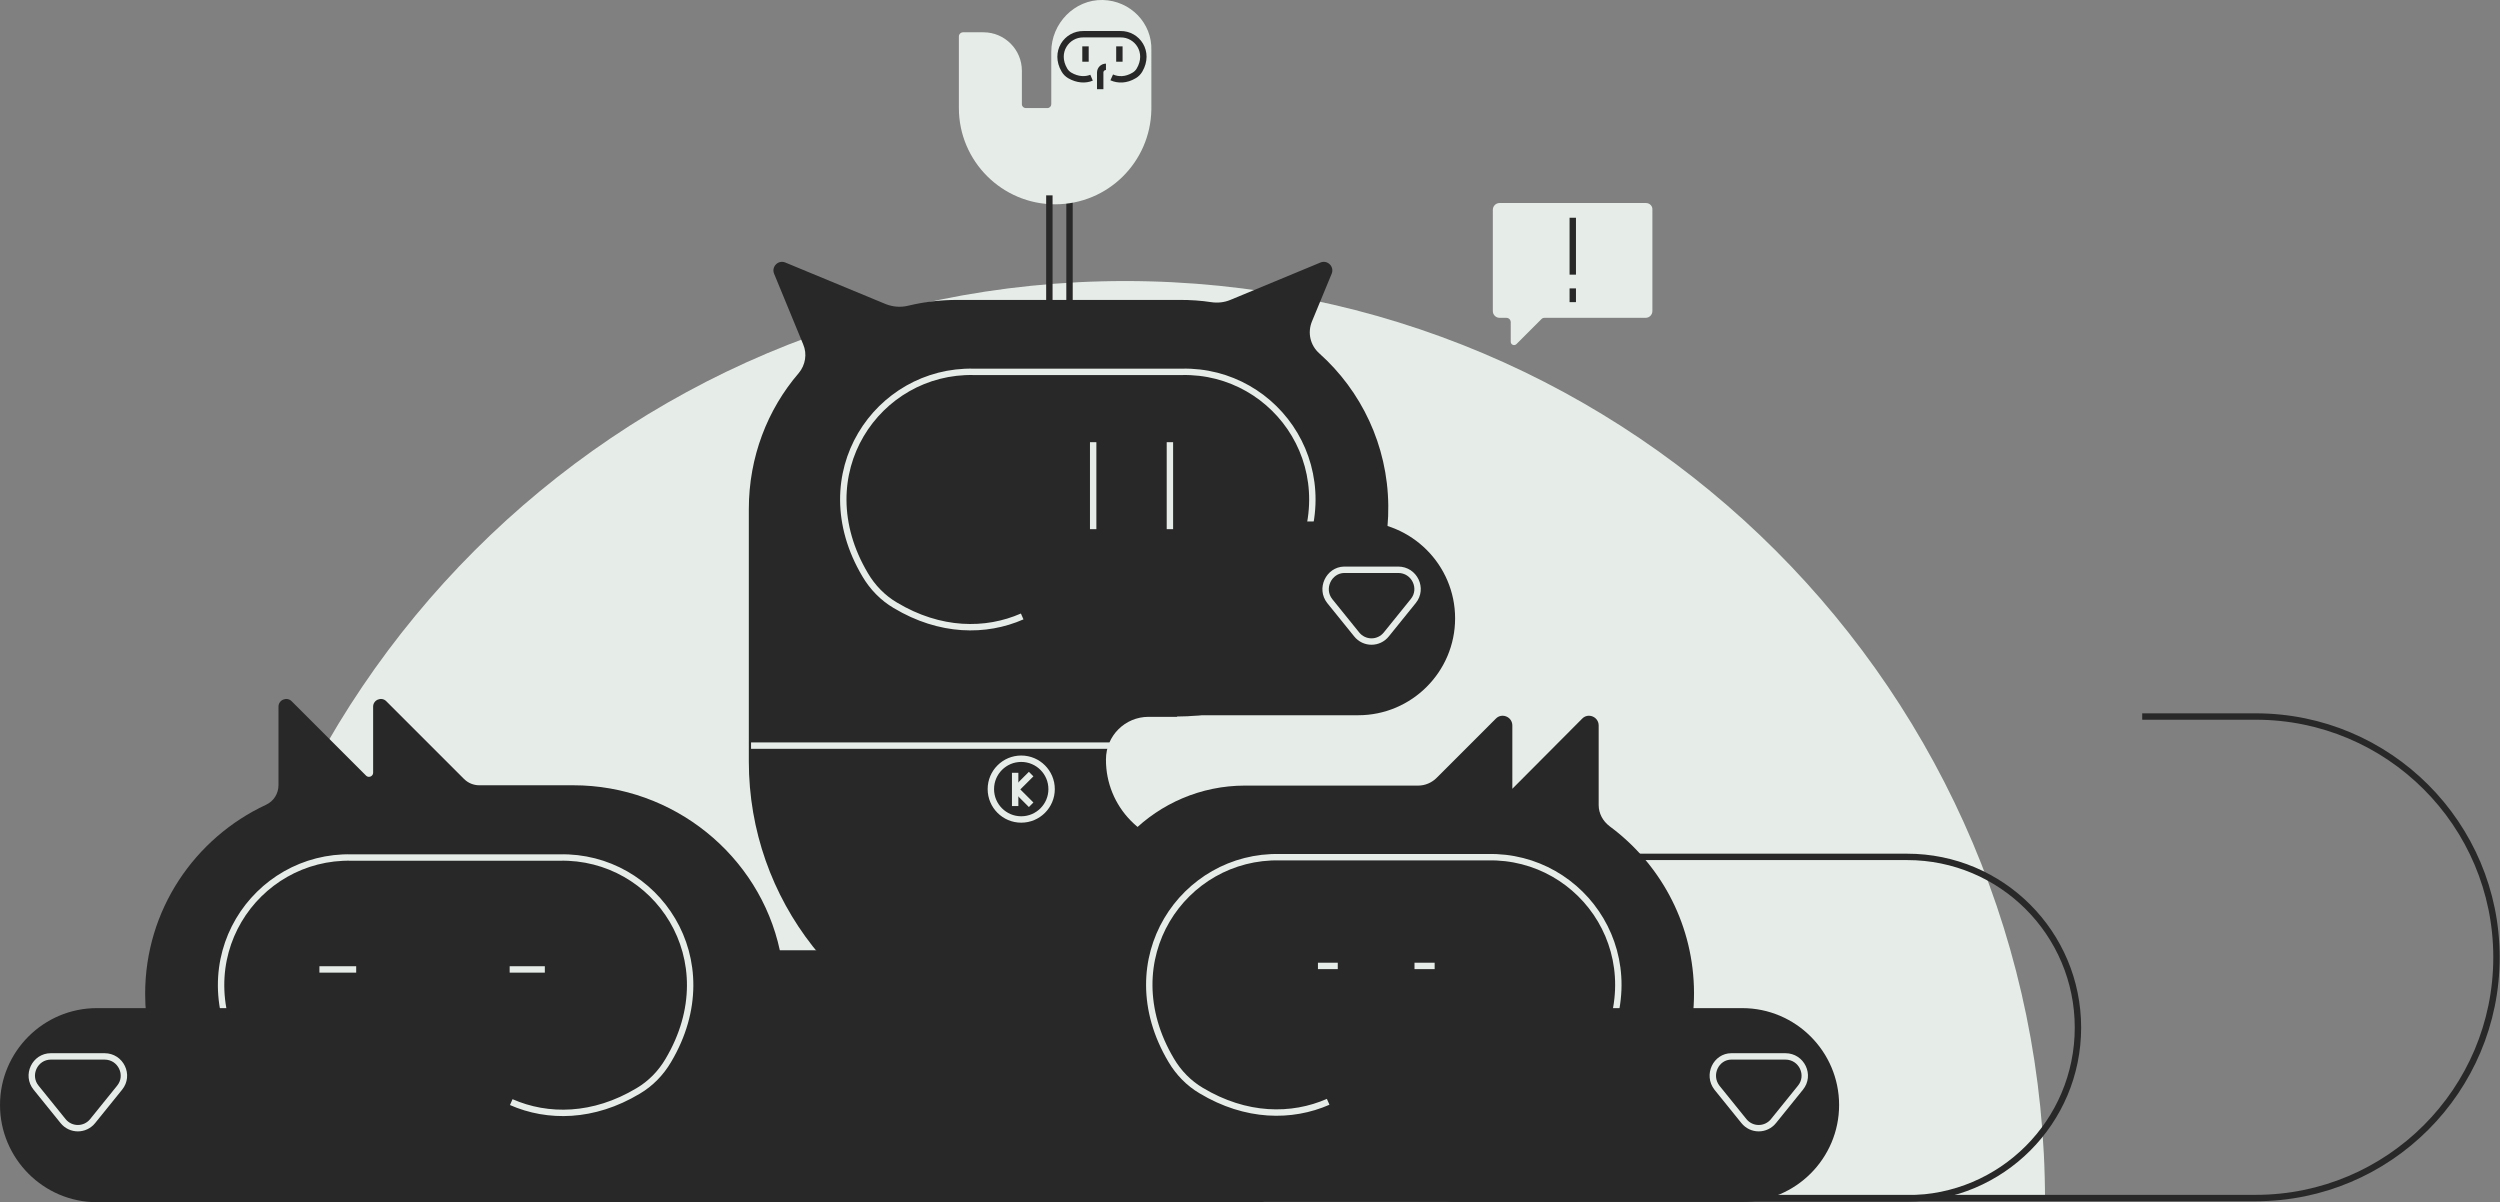 <?xml version="1.0" encoding="utf-8"?>
<!-- Generator: Adobe Illustrator 24.2.1, SVG Export Plug-In . SVG Version: 6.00 Build 0)  -->
<svg version="1.1" id="Layer_1" xmlns="http://www.w3.org/2000/svg" xmlns:xlink="http://www.w3.org/1999/xlink" x="0px" y="0px"
	 viewBox="0 0 781.9 376" style="enable-background:new 0 0 781.9 376;" xml:space="preserve">
<rect x="0" y="0" width="781.9" height="376" fill="#808080" stroke="none"/>
<style type="text/css">
	.st0{fill:#DB8153;}
	.st1{fill:#F0D2BA;}
	.st2{fill:#E6EDE8;}
	.st3{fill:none;stroke:#282828;stroke-width:2;stroke-miterlimit:10;}
	.st4{fill:none;stroke:#BF934A;stroke-width:2;stroke-miterlimit:10;}
	.st5{fill:#282828;}
	.st6{fill:none;stroke:#E6EDE8;stroke-width:2;stroke-miterlimit:10;}
	.st7{fill:#082F4C;}
	.st8{fill:#98B2A3;}
	.st9{fill:#BF934A;}
	.st10{fill:#1764AA;}
	.st11{fill:none;stroke:#1764AA;stroke-width:2;stroke-miterlimit:10;}
	.st12{fill:#CCDBD2;}
	.st13{fill:#FFFFFF;stroke:#282828;stroke-width:2;stroke-miterlimit:10;}
	.st14{fill:#6F703A;}
	.st15{fill:#DB4534;}
	.st16{fill:#FFFFFF;}
	.st17{fill:none;stroke:#4D4D4D;stroke-miterlimit:10;}
	.st18{fill:none;stroke:#F0D2BA;stroke-width:2;stroke-miterlimit:10;}
	.st19{fill:#E6EDE8;stroke:#DB8153;stroke-width:2;stroke-miterlimit:10;}
	.st20{fill:#DB8153;stroke:#E6EDE8;stroke-width:3;stroke-miterlimit:10;}
</style>
<g>
	<path class="st2" d="M639.6,375.6c0-158.9-128.8-287.7-287.7-287.7S64.2,216.7,64.2,375.6H639.6z"/>
	<path class="st3" d="M443.7,374.7h261.8c41.6,0,75.3-33.7,75.3-75.3v0c0-41.6-33.7-75.3-75.3-75.3h-35.5"/>
	<path class="st3" d="M486.4,268c10.5,0,99.6,0,110.1,0c29.5,0,53.4,23.9,53.4,53.4s-23.9,53.4-53.4,53.4c-10.5,0-99.6,0-110.1,0
		c-29.5,0-53.4-23.9-53.4-53.4S456.9,268,486.4,268z"/>
	<path class="st5" d="M180,376h-68.5c-35.9,0-66.2-29.4-66.1-65.2c0-26.2,15.5-48.7,37.8-59.1c2.4-1.1,3.9-3.5,3.9-6.1V221
		c0-2.1,2.6-3.2,4.1-1.7l23.3,23.3c0.8,0.8,2.2,0.2,2.2-0.9V221c0-2.1,2.6-3.2,4.1-1.7l24.3,24.3c1.3,1.3,3,2,4.8,2h29.4
		c31.4,0,58.2,22,64.6,51.6c12.2,0,108.7,0,108.7,0V376L180,376"/>
	<g>
		<path class="st6" d="M159.9,344.7c11.4,5,25.7,4.9,39.7-3.5c3.9-2.3,7.1-5.6,9.4-9.5c18.8-31.6-3.9-64.2-34-63.5
			c-17.9,0-47.1,0-65,0c-30.1-0.7-52.8,31.9-34,63.5c2.3,3.9,5.6,7.2,9.5,9.5c8,4.7,16,6.8,23.6,6.8"/>
	</g>
	<line class="st3" x1="334.5" y1="61.1" x2="334.5" y2="100.6"/>
	<path class="st5" d="M119,315.3c-12,0-76.7,0-88.7,0C13.6,315.3,0,328.9,0,345.6S13.6,376,30.3,376c12,0,76.7,0,88.7,0
		c16.7,0,30.3-13.6,30.3-30.3S135.7,315.3,119,315.3z"/>
	<line class="st6" x1="111.4" y1="303.2" x2="99.9" y2="303.2"/>
	<line class="st6" x1="170.4" y1="303.2" x2="159.4" y2="303.2"/>
	<path class="st6" d="M11.3,340.2l8.4,10.4c2.4,3,6.9,3,9.3,0l8.4-10.4c3.2-3.9,0.4-9.8-4.7-9.8H15.9
		C10.9,330.4,8.1,336.3,11.3,340.2z"/>
	<g>
		<path class="st2" d="M344.9,0c-8.8-0.2-16.1,7.3-16.1,16.2v16.4c0,0.6-0.5,1.2-1.2,1.2h-6.8c-0.6,0-1.2-0.5-1.2-1.2V22.1
			c0-6.6-5.4-12-12-12h-6.4c-0.7,0-1.3,0.6-1.3,1.3v22.4h0c0,16.6,13.5,30.1,30.1,30.1c16.5,0,29.8-13.2,30.1-29.6h0V15.8
			C360.4,7.2,353.5,0.2,344.9,0z"/>
		<g>
			<path class="st3" d="M344.1,27.9v-5.2c0-1,0.8-1.8,1.8-1.8l0,0"/>
			<path class="st3" d="M347.7,24.2c2,0.9,4.5,0.9,7-0.6c0.7-0.4,1.3-1,1.7-1.7c3.3-5.6-0.7-11.3-6-11.2c-3.2,0-8.3,0-11.5,0
				c-5.3-0.1-9.3,5.6-6,11.2c0.4,0.7,1,1.3,1.7,1.7c2.4,1.4,4.9,1.5,6.8,0.7"/>
			<line class="st3" x1="350.1" y1="14.5" x2="350.1" y2="19.3"/>
			<line class="st3" x1="339.5" y1="14.5" x2="339.5" y2="19.3"/>
		</g>
	</g>
	<path class="st5" d="M368.1,224.1c36.3,0,66.6-29.7,66.1-66c-0.2-18.9-8.5-35.9-21.6-47.6c-2.8-2.5-3.7-6.4-2.3-9.9l6.2-15
		c0.9-2.2-1.3-4.4-3.5-3.5l-28.2,11.7c-1.9,0.8-4,1-6,0.7c-3.2-0.5-6.5-0.7-9.8-0.7c-12.8,0-56.7,0-69.5,0c-5.3,0-10.4,0.6-15.4,1.8
		c-2.4,0.6-4.8,0.4-7.1-0.5l-31.4-13c-2.2-0.9-4.4,1.3-3.5,3.5l9.1,22.1c1.3,3,0.7,6.5-1.4,9c-9.8,11.4-15.6,26.3-15.6,42.5v79
		c0,43.1,29.5,80.7,71.4,90.8l39.5,9.5l35.6-73.5l-8.2-0.2c-14.9-0.3-26.7-12.5-26.6-27.3v0v0c0-7.4,6-13.3,13.3-13.3H368.1z"/>
	<g>
		<path class="st6" d="M319.7,192.8c-11.4,5-25.7,4.9-39.7-3.5c-3.9-2.3-7.1-5.6-9.4-9.5c-18.8-31.6,3.9-64.2,34-63.5
			c17.9,0,47.1,0,65,0c30.1-0.7,52.8,31.9,34,63.5c-2.3,3.9-5.6,7.2-9.5,9.5c-8,4.7-16,6.8-23.6,6.8"/>
	</g>
	<path class="st5" d="M356.8,163.1c12,0,56,0,68,0c16.7,0,30.3,13.6,30.3,30.3s-13.6,30.3-30.3,30.3c-12,0-56,0-68,0
		c-16.7,0-30.3-13.6-30.3-30.3S340.1,163.1,356.8,163.1z"/>
	<path class="st6" d="M415.9,188l8.4,10.4c2.4,3,6.9,3,9.3,0l8.4-10.4c3.2-3.9,0.4-9.8-4.7-9.8h-16.9
		C415.6,178.3,412.8,184.1,415.9,188z"/>
	<line class="st6" x1="365.9" y1="138.3" x2="365.9" y2="165.5"/>
	<line class="st6" x1="341.9" y1="138.3" x2="341.9" y2="165.5"/>
	<line class="st6" x1="347.1" y1="233.2" x2="234.9" y2="233.2"/>
	<g>
		<circle class="st6" cx="319.4" cy="246.8" r="9.5"/>
		<g>
			<line class="st6" x1="317.5" y1="241.7" x2="317.5" y2="252.1"/>
			<path class="st6" d="M322.5,251.7l-4.6-4.6c-0.1-0.1-0.1-0.3,0-0.4l4.6-4.6"/>
		</g>
	</g>
	<path class="st5" d="M395.2,375.9h97.2c2,0,4.9-1.1,6.4-2.5c45.5-42.4,35.6-92.1,4.6-115c-2.1-1.6-3.4-4-3.4-6.6v-24.9
		c0-2.7-3.3-4.1-5.2-2.1L473,246.7v-19.8c0-2.7-3.3-4.1-5.2-2.1l-18.5,18.5c-1.5,1.5-3.6,2.4-5.7,2.4H396h-6.6
		c-27.7,0-50.2,22.5-50.2,50.2v0h-53.7l53.7,80.2H395.2z"/>
	<g>
		<path class="st6" d="M415.4,344.6c-11.4,5-25.7,4.9-39.7-3.5c-3.9-2.3-7.1-5.6-9.4-9.5c-18.8-31.6,3.9-64.2,34-63.5
			c17.9,0,47.1,0,65,0c30.1-0.7,52.8,31.9,34,63.5c-2.3,3.9-5.6,7.2-9.5,9.5c-8,4.7-16,6.8-23.6,6.8"/>
	</g>
	<path class="st5" d="M456.2,315.3c12,0,76.7,0,88.7,0c16.7,0,30.3,13.6,30.3,30.3s-13.6,30.3-30.3,30.3c-12,0-76.7,0-88.7,0
		c-16.7,0-30.3-13.6-30.3-30.3S439.5,315.3,456.2,315.3z"/>
	<path class="st6" d="M537,340.2l8.4,10.4c2.4,3,6.9,3,9.3,0l8.4-10.4c3.2-3.9,0.4-9.8-4.7-9.8h-16.9
		C536.7,330.4,533.9,336.2,537,340.2z"/>
	<line class="st6" x1="412.2" y1="302.1" x2="418.4" y2="302.1"/>
	<line class="st6" x1="442.4" y1="302.1" x2="448.7" y2="302.1"/>
	<path class="st2" d="M514.8,63.5H469c-1.2,0-2.1,1-2.1,2.1v31.7c0,1.2,1,2.1,2.1,2.1h2.1c0.8,0,1.4,0.6,1.4,1.4v6.1
		c0,0.9,1.1,1.4,1.8,0.7l7.8-7.8c0.3-0.3,0.6-0.4,1-0.4h31.6c1.2,0,2.1-1,2.1-2.1V65.6C516.9,64.4,515.9,63.5,514.8,63.5z"/>
	<line class="st3" x1="491.9" y1="68.1" x2="491.9" y2="85.9"/>
	<line class="st3" x1="491.9" y1="90.2" x2="491.9" y2="94.5"/>
	<line class="st3" x1="328.2" y1="61.1" x2="328.2" y2="100.6"/>
</g>
</svg>

